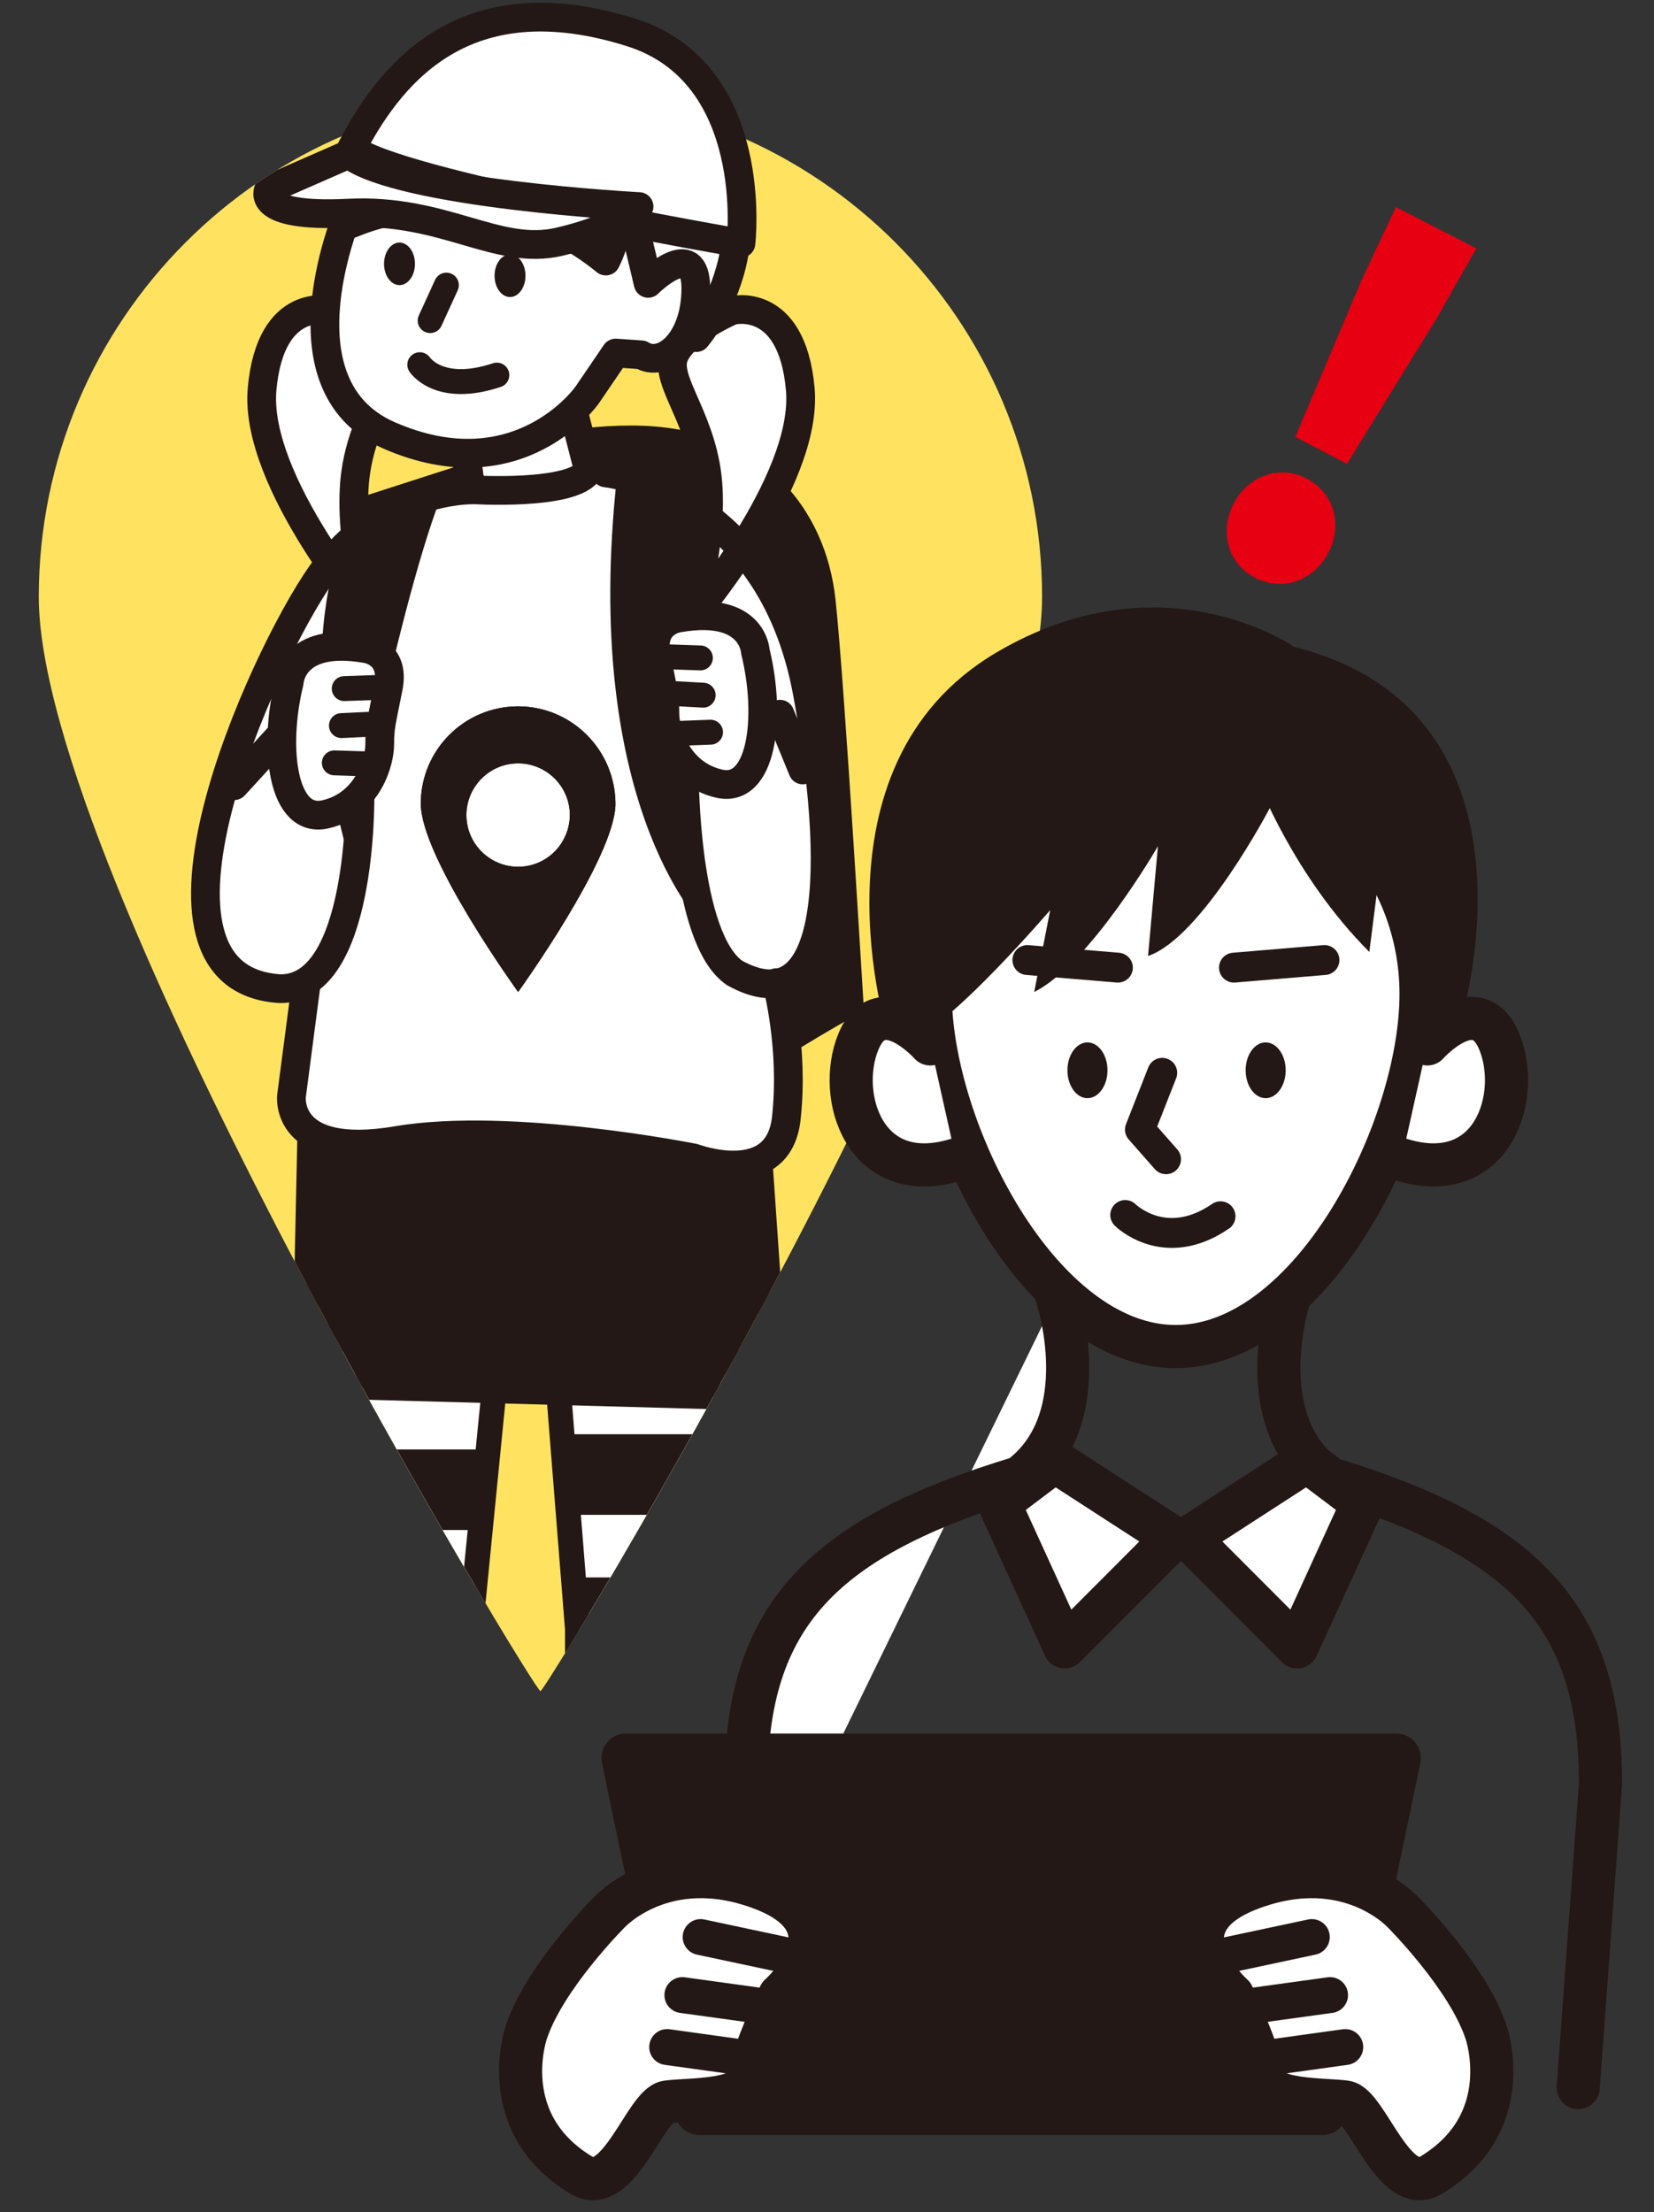 <?xml version="1.0" encoding="utf-8"?>
<!-- Generator: Adobe Illustrator 27.2.0, SVG Export Plug-In . SVG Version: 6.00 Build 0)  -->
<svg version="1.1" id="レイヤー1" xmlns="http://www.w3.org/2000/svg" xmlns:xlink="http://www.w3.org/1999/xlink" x="0px"
	 y="0px" viewBox="0 0 652.5 872.8" style="enable-background:new 0 0 652.5 872.8;" xml:space="preserve">
<rect x="0" y="0" width="652.5" height="872.8" fill="#333333" stroke="none"/>
<style type="text/css">
	.st0{fill:#FFE360;}
	.st1{clip-path:url(#SVGID_00000014617284872620693970000007170623813174823851_);}
	.st2{fill:#FFFFFF;stroke:#231815;stroke-width:9.831;stroke-linecap:round;stroke-linejoin:round;stroke-miterlimit:10;}
	.st3{fill:#231815;stroke:#231815;stroke-width:9.831;stroke-linecap:round;stroke-linejoin:round;stroke-miterlimit:10;}
	.st4{fill:#FFFFFF;stroke:#231815;stroke-width:11.339;stroke-linecap:round;stroke-linejoin:round;stroke-miterlimit:10;}
	.st5{fill:#231815;}
	.st6{fill:#FFFFFF;}
	.st7{fill:none;stroke:#231815;stroke-width:11.339;stroke-linecap:round;stroke-linejoin:round;stroke-miterlimit:10;}
	.st8{fill:none;stroke:#231815;stroke-width:9.831;stroke-linecap:round;stroke-linejoin:round;stroke-miterlimit:10;}
	.st9{fill:#FFFFFF;stroke:#231815;stroke-width:17.008;stroke-linecap:round;stroke-linejoin:round;stroke-miterlimit:10;}
	.st10{fill:none;stroke:#231815;stroke-width:17.008;stroke-linecap:round;stroke-linejoin:round;stroke-miterlimit:10;}
	.st11{fill:none;stroke:#231815;stroke-width:11.793;stroke-linecap:round;stroke-linejoin:round;stroke-miterlimit:10;}
	.st12{fill:#FFFFFF;stroke:#231815;stroke-width:14.173;stroke-linecap:round;stroke-linejoin:round;stroke-miterlimit:10;}
	.st13{fill:#E60012;}
</style>
<path class="st0" d="M411.1,235.5c0,109.3-198.9,437.3-197.9,431.7c0,4.2-197.9-322.4-197.9-431.7S104,37.6,213.2,37.6
	S411.1,126.2,411.1,235.5z"/>
<g>
	<defs>
		<path id="SVGID_1_" d="M306.3,60.8c62.4,33.3,104.8,99,104.8,174.7c0,109.3-198.9,437.3-197.9,431.7
			c0,4.2-197.9-322.4-197.9-431.7c0-78.7,45.9-146.6,112.4-178.5l18.8-65.1l60.3-8.9l80.4,4.5L306.3,60.8z"/>
	</defs>
	<clipPath id="SVGID_00000127040570049090928900000006277036586961035173_">
		<use xlink:href="#SVGID_1_"  style="overflow:visible;"/>
	</clipPath>
	<g style="clip-path:url(#SVGID_00000127040570049090928900000006277036586961035173_);">
		<polygon class="st2" points="123.8,526 122.1,678.4 182.4,675 195.8,539.4 		"/>
		<polygon class="st2" points="219.2,534.4 230.9,681.7 289.5,673.3 296.2,537.7 		"/>
		<g>
			<polygon class="st3" points="122.2,449.4 120.1,546.7 306.3,551.8 300.1,462 251.5,418.4 			"/>
			<path class="st4" d="M130.3,122.5c0,0-23.5-6.1-26.9,30.9s44.4,92.1,44.4,92.1s-9.4-25.6-8.1-52.5c1.3-26.9,17.5-42.4,13.5-52.5
				C149.2,130.6,130.3,122.5,130.3,122.5z"/>
			<path class="st5" d="M163.4,193.7c0,0,33.4-25.8,85.6-25.8s76.8,33.4,80.6,68.6c3.8,35.3,11.3,165,11.3,163.1
				c0-1.9-33.4,18.9-33.4,18.9L165.3,198.8"/>
			<path class="st6" d="M325.3,358.1l-1.9-57.3l-13.9-57.3l-13.9-22.7l6.9-17.6l15.7-39.7l-6.9-23.9l-8.8-13.2l-13.8-3.8l-8.2,9.5
				l5.7-28.3l2.5-19.5L279.3,47l-31.5-22.7l-35.3-6.9L189.9,18l-46.6,38.4l-10.7,35.9l-5.7,30.9l7.6,32.1l19.1,16.5l27.5,8.1
				l9.4,11.3l-15.7,3.8l-23.9,7.6l-21.4,20.2l-22.7,42.2L79,343l2.5,22l12.6,21.4l16.3,3.6l18.4-10.5l-12,34.6l-1.3,23.9l13.9,13.2
				l17-1.3l27.7-0.6l31.5-2.5l44.1,5.7l39.7,8.8l10.7,0.6l10.1-20.8l2.5-28.3l-12-23.9l22-12L325.3,358.1z M232.3,185.8l-2.1-12.8
				l1.5-17l11.3-16.6l22.9,1.3l8.4,26.6l7.6,30.9L232.3,185.8z"/>
			<path class="st7" d="M138.1,82.2c0,0-30.5,69.5,15.4,89.6c51.3,22.4,78.1-15.9,78.1-15.9l11.3-16.6l10.1,0.7
				c8.7,5.4,21.5-5.4,21.5-26.2s-18.8-2-18.8-2l-6.7-28.2"/>
			<ellipse class="st5" cx="157.6" cy="104.1" rx="6.1" ry="8.4"/>
			<ellipse class="st5" cx="201.2" cy="108.8" rx="6.1" ry="8.4"/>
			<line class="st8" x1="176.1" y1="112.5" x2="169.7" y2="126.5"/>
			<path class="st8" d="M165.6,143.9c0,0,7.6,11.7,30.4,4.1"/>
			<path class="st7" d="M243,70.7c4.7,16.1-4,32.3-4,32.3c-47.8-39-100.2-14.8-100.2-14.8c-12.1-7.4,15.5-41.7,15.5-41.7
				s47.8-63.2,114.3-8.1c45.7,48.4,6.1,94.8,6.1,94.8"/>
			<path class="st7" d="M288.8,122.5c0,0,23.5-6.1,26.9,30.9c3.4,37-44.4,92.1-44.4,92.1s9.4-25.6,8.1-52.5
				c-1.3-26.9-17.5-42.4-13.5-52.5C269.9,130.6,288.8,122.5,288.8,122.5z"/>
			<path class="st7" d="M184.5,183.7l1.3,9.5c0,0,40.4,2.6,46.4-7.5l-5.4-21"/>
			<path class="st5" d="M179.2,184.3l-37.2,12c0,0-31.6,47.8-4,143.6C138.1,339.9,161.3,217.5,179.2,184.3z"/>
			<g>
				<path class="st4" d="M114.1,269.2c0,0,0.8-18.3,30-13.3c0,0,11.9,1.2,9.1,15.3s-3.4,15.8-3.4,22.5s-4.5,23.7-21.4,27.6
					S107.7,295.4,114.1,269.2z"/>
				<line class="st8" x1="135.8" y1="271.7" x2="153.3" y2="271.1"/>
				<line class="st8" x1="134.7" y1="286.3" x2="145.4" y2="285.8"/>
				<line class="st8" x1="131.9" y1="301" x2="147.6" y2="301.5"/>
			</g>
			<path class="st5" d="M243.4,188.1l36.2,6.8c0,0-17.6,97.9-3.5,168.9C276.2,363.8,229.3,316,243.4,188.1z"/>
			<g>
				<path class="st4" d="M298,257.1c0,0-0.8-18.3-30-13.3c0,0-11.9,1.2-9.1,15.3c2.8,14.1,3.4,15.8,3.4,22.5s4.5,23.7,21.4,27.6
					C300.5,313.1,304.4,283.3,298,257.1z"/>
				<line class="st8" x1="276.3" y1="259.6" x2="258.8" y2="259"/>
				<line class="st8" x1="277.4" y1="274.3" x2="266.7" y2="273.7"/>
				<line class="st8" x1="280.3" y1="288.9" x2="264.5" y2="289.5"/>
			</g>
			<path class="st7" d="M239,186.6c0,0,64.8,6.8,79.5,86.8c14.7,80,6.8,130.2-28.7,110.5C270,370.3,270,306.1,270,306.1"/>
			<path class="st7" d="M185.8,193.3c0,0-35.4-0.5-59.1,33.3s-80,159.5-16.3,163.5c32.7,0.6,31.6-76.1,31.6-76.1"/>
			<line class="st7" x1="111" y1="289.7" x2="92.4" y2="310"/>
			<line class="st7" x1="307.7" y1="281.8" x2="316.7" y2="303.8"/>
			<path class="st7" d="M306.4,387.7c0,0,6.9,25.2,3.8,53.5c-3.1,28.3-36.5,15.7-36.5,15.7s-72.4-14.5-117.1-6.9
				c-44.7,7.6-41.6-17.6-41.6-17.6l5.7-43.5"/>
			<path class="st4" d="M138.7,58.5c17-32.7,47-65.6,110.3-45.7C300.3,29,292.3,96,292.3,96S155.1,72.4,138.7,58.5z"/>
			<path class="st4" d="M137.5,60.9L106,74.7c0,0-6.3,11.3,31.5,9.4c37.8-1.9,58.6,17,83.1,11.3s31.5-13.9,31.5-13.9
				S158.3,76.6,137.5,60.9z"/>
		</g>
		<rect x="222.9" y="565.9" class="st5" width="71.3" height="31.8"/>
		<rect x="222.9" y="622.4" class="st5" width="71.3" height="31.8"/>
		<rect x="122" y="571.9" class="st5" width="71.3" height="31.8"/>
		<rect x="122" y="629" class="st5" width="59.2" height="31.8"/>
	</g>
</g>
<g>
	<g>
		<path class="st9" d="M560.6,392.2c0,53.5-43.3,139.1-96.8,139.1c-53.5,0-96.8-85.6-96.8-139.1c0-53.5,43.3-96.8,96.8-96.8
			C517.3,295.4,560.6,338.7,560.6,392.2z"/>
		<path class="st9" d="M416.9,511.3c0,0,16.3,48.6-14.6,71.7c-77.9,23.6-108,54.4-108,120.8v58.9"/>
		<path class="st10" d="M508.8,511.3c0,0-16.3,48.6,14.6,71.7c77.9,23.6,108,54.4,108,120.8l-8.8,119.9"/>
		<path class="st5" d="M500.9,318.9c0,0-26.8,51.2-48,58.3l3.9-43.3c0,0-26.8,46.5-48.8,57.5l6.3-32.3c0,0-38.6,44.9-52.8,49.6
			l-11,0.8c0,0-34-106.8,42.5-152c65.4-38.6,117.3-2.4,117.3-2.4L500.9,318.9z"/>
		<path class="st9" d="M367,411.9c0,0-19.7-22.1-28.4-0.8c-8.7,21.3,2.4,57.5,38.6,46.5"/>
		<path class="st9" d="M563.1,411.9c0,0,19.7-22.1,28.4-0.8c8.7,21.3-2.4,57.5-38.6,46.5"/>
		<path class="st5" d="M496.1,307.9c0,0,14.2,37.8,44.1,67.7l3.2-25.2l17.3,53.6l16.5-4.7c0,0,34.7-118.9-66.9-144.1L496.1,307.9z"
			/>
		<ellipse class="st5" cx="429" cy="422.3" rx="7.9" ry="11"/>
		<ellipse class="st5" cx="499.3" cy="422.3" rx="7.9" ry="11"/>
		<polyline class="st11" points="458.5,423.3 449.7,445.7 460,457.4 		"/>
		<path class="st11" d="M443.9,479.4c0,0,15.6,15.6,37.6,0.5"/>
		<line class="st11" x1="486.8" y1="381.8" x2="522.5" y2="378.8"/>
		<line class="st11" x1="441" y1="381.8" x2="405.3" y2="378.8"/>
		<polygon class="st9" points="416.1,576.5 462.9,606.8 420,649.8 394.1,593.1 		"/>
		<polygon class="st9" points="515.6,576.5 468.8,606.8 511.7,649.8 537.6,593.1 		"/>
	</g>
	<path class="st5" d="M521.8,842.4H275.9c-4.6,0-8.6-3.2-9.5-7.8l-28.9-138.9c-1.3-6.1,3.4-11.7,9.5-11.7h303.8
		c6.2,0,10.8,5.7,9.5,11.7l-28.9,138.9C530.4,839.2,526.4,842.4,521.8,842.4z"/>
	<g>
		<path class="st9" d="M229.4,858.3c14.5,8.7,25.3-27.7,33.7-28.9c8.4-1.2,31.3,0,32.5-9.6c1.2-9.6,12-32.5,12-32.5
			s31.3-27.7-7.2-42.2s-60.2,9.6-60.2,9.6s-25.3,25.3-32.5,47C207.7,801.6,194.9,837.6,229.4,858.3z"/>
		<line class="st12" x1="314.9" y1="772.5" x2="276.4" y2="764.3"/>
		<line class="st12" x1="304.7" y1="792.1" x2="269.2" y2="787.2"/>
		<line class="st12" x1="292.7" y1="811.8" x2="263.2" y2="807.7"/>
	</g>
	<g>
		<path class="st9" d="M564.5,858.3c-14.5,8.7-25.3-27.7-33.7-28.9c-8.4-1.2-31.3,0-32.5-9.6s-12-32.5-12-32.5s-31.3-27.7,7.2-42.2
			c38.6-14.5,60.2,9.6,60.2,9.6s25.3,25.3,32.5,47C586.2,801.6,599,837.6,564.5,858.3z"/>
		<line class="st12" x1="479" y1="772.5" x2="517.5" y2="764.3"/>
		<line class="st12" x1="489.2" y1="792.1" x2="524.7" y2="787.2"/>
		<line class="st12" x1="501.2" y1="811.8" x2="530.7" y2="807.7"/>
	</g>
</g>
<g>
	<path class="st13" d="M537.3,110.2l13.4-28.5L582.4,98l-15.5,27.4L531.4,183L511,172.4L537.3,110.2z M486.7,198.7
		c5.6-10.8,17.9-15.5,28.7-9.9c11,5.7,14.3,18.4,8.7,29.2c-5.7,11-18,15.6-28.9,10C484.3,222.4,481,209.7,486.7,198.7z"/>
</g>
<g>
	<g>
		<g>
			<g>
				<path class="st5" d="M204.4,278.7c-21.2,0-38.4,17.2-38.4,38.4c0,21.2,38.4,74.3,38.4,74.3s38.4-53.2,38.4-74.3
					C242.7,295.9,225.5,278.7,204.4,278.7z M204.4,342c-11.2,0-20.4-9.1-20.4-20.4c0-11.2,9.1-20.4,20.4-20.4
					c11.2,0,20.4,9.1,20.4,20.4C224.7,332.9,215.6,342,204.4,342z"/>
			</g>
		</g>
	</g>
	<g>
		<g>
			<g>
				<path class="st5" d="M204.4,278.7c-21.2,0-38.4,17.2-38.4,38.4c0,21.2,38.4,74.3,38.4,74.3s38.4-53.2,38.4-74.3
					C242.7,295.9,225.5,278.7,204.4,278.7z M204.4,342c-11.2,0-20.4-9.1-20.4-20.4c0-11.2,9.1-20.4,20.4-20.4
					c11.2,0,20.4,9.1,20.4,20.4C224.7,332.9,215.6,342,204.4,342z"/>
			</g>
		</g>
	</g>
</g>
</svg>
